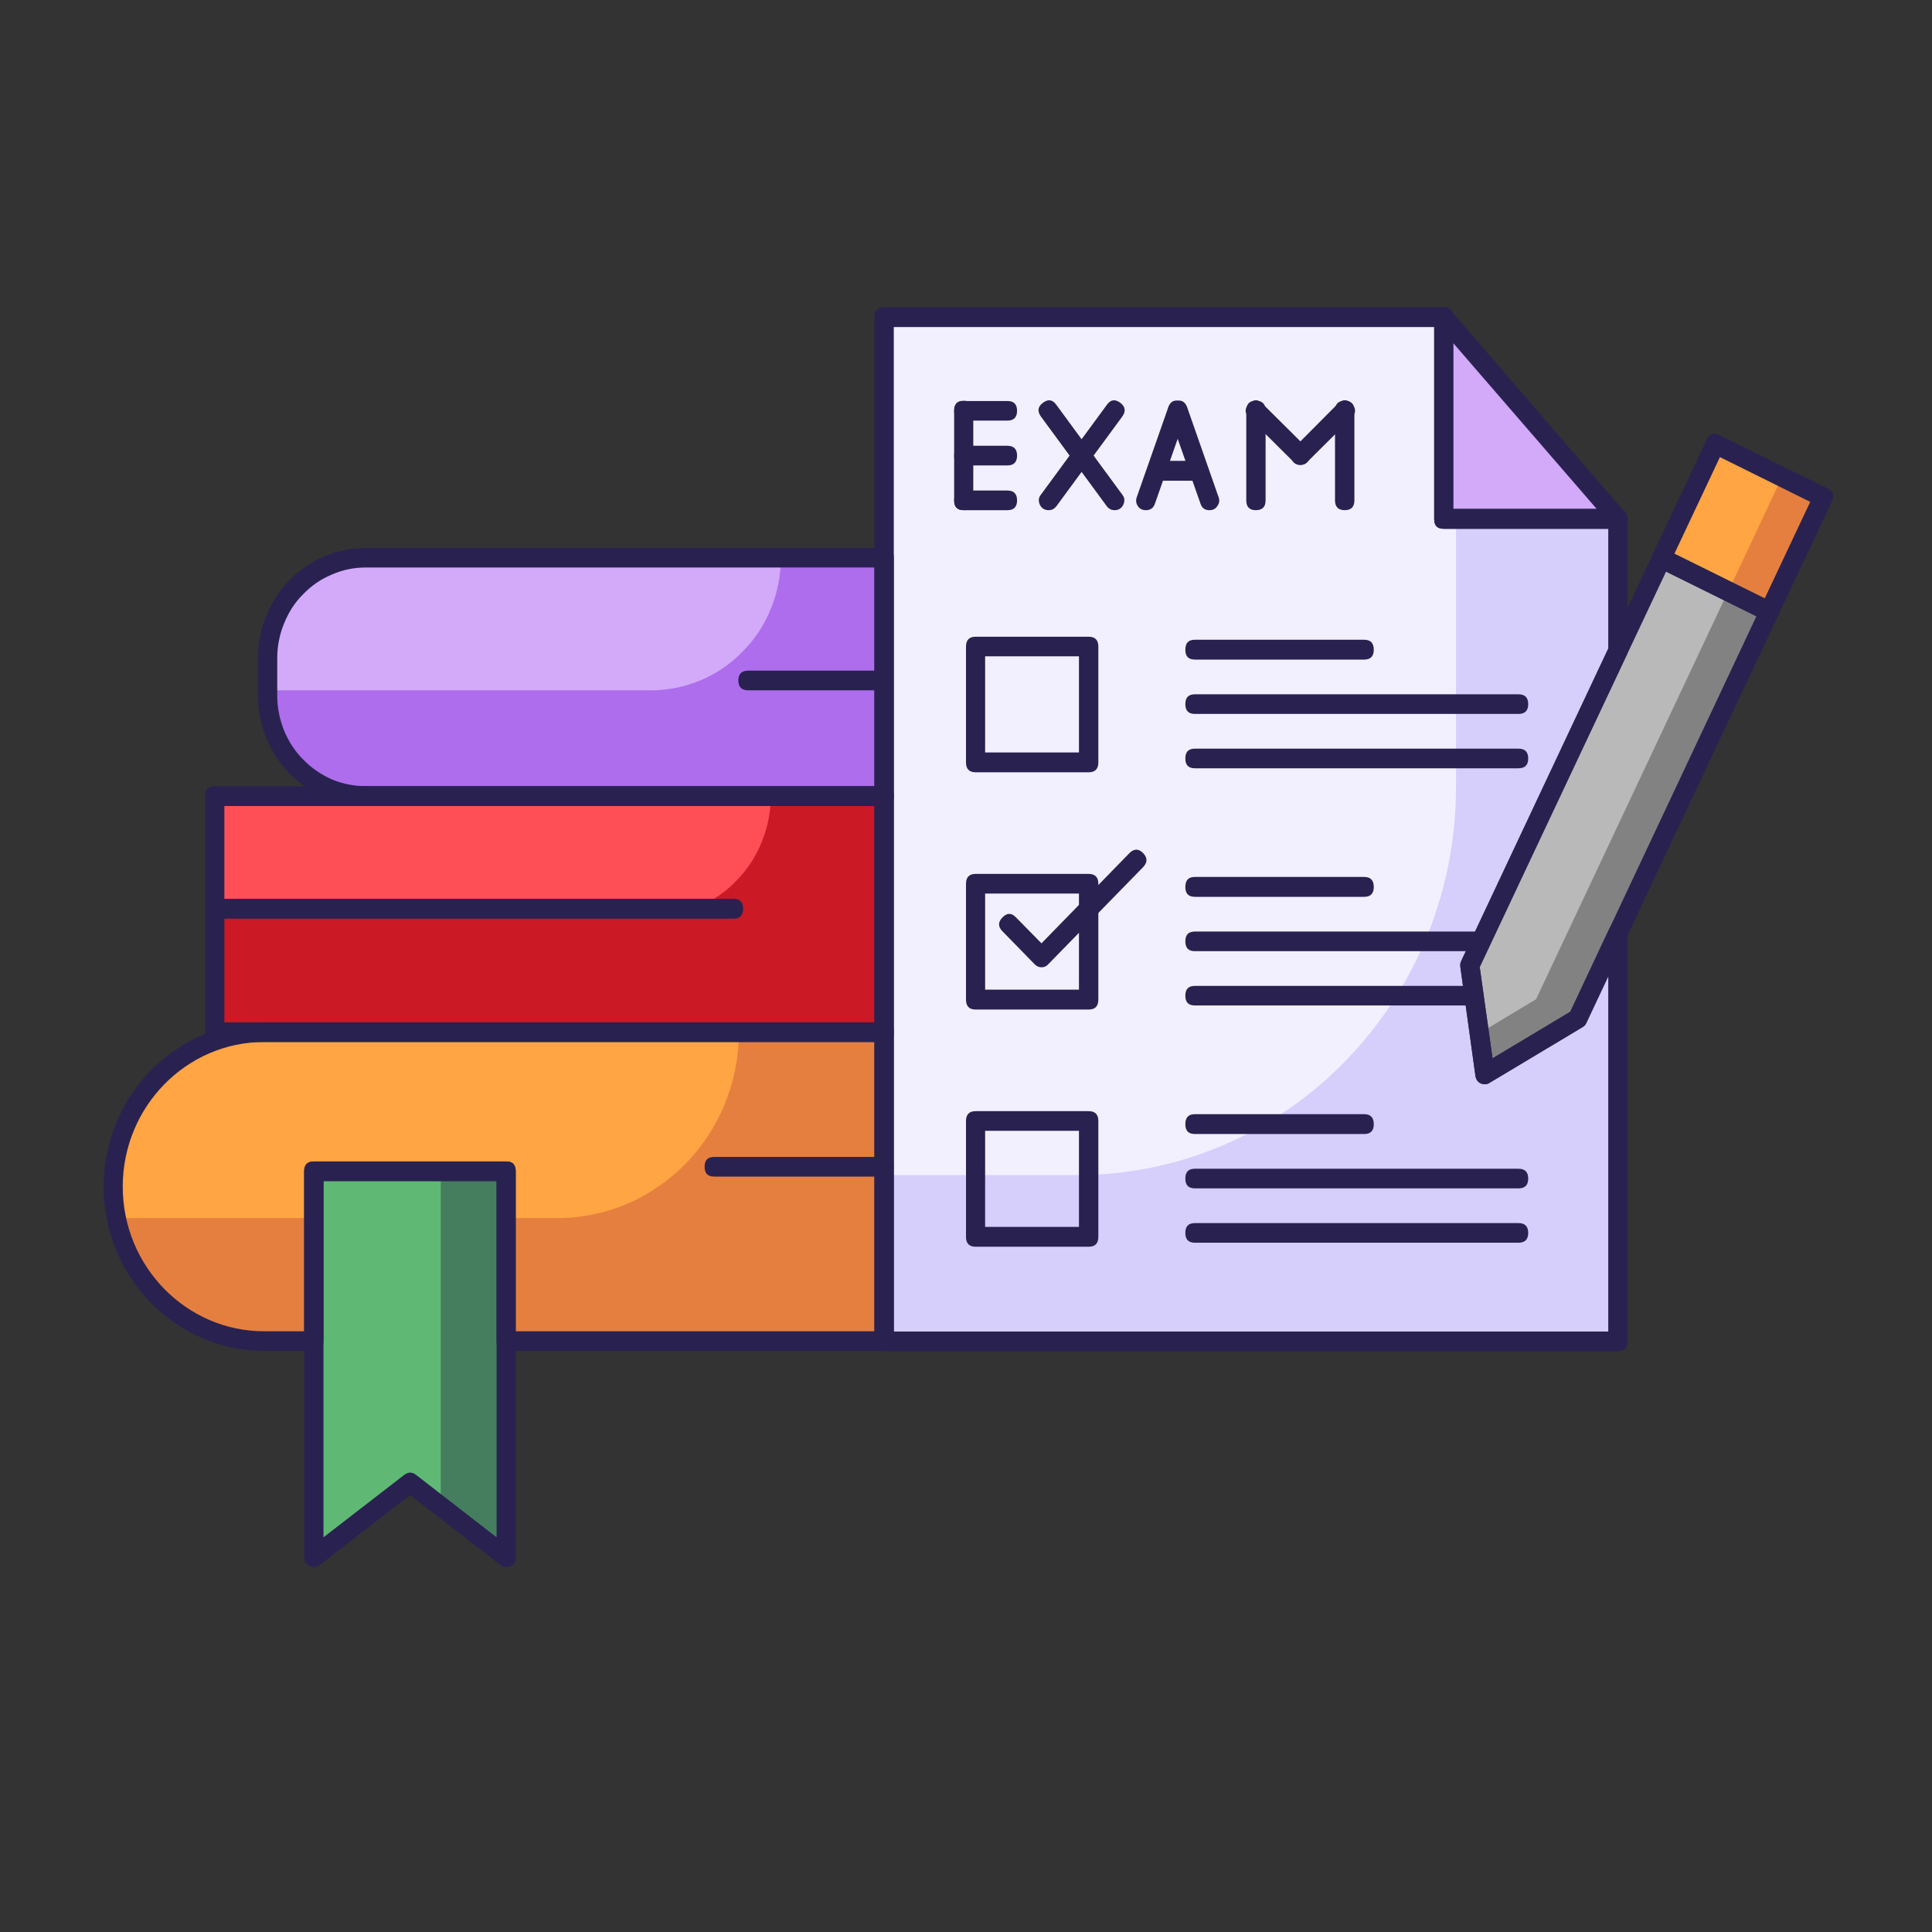 <svg xmlns="http://www.w3.org/2000/svg" xmlns:xlink="http://www.w3.org/1999/xlink" width="40" zoomAndPan="magnify" viewBox="0 0 30 30" height="40" preserveAspectRatio="xMidYMid meet" version="1.0"><rect x="0" y="0" width="30" height="30" fill="#333333" stroke="none"/><defs><clipPath id="d4e0215ecc"><path d="M 1.609 16 L 14 16 L 14 21 L 1.609 21 Z M 1.609 16 " clip-rule="nonzero"/></clipPath><clipPath id="622782b0b9"><path d="M 1.609 18 L 5 18 L 5 21 L 1.609 21 Z M 1.609 18 " clip-rule="nonzero"/></clipPath><clipPath id="30c0cebc44"><path d="M 13 4.75 L 26 4.75 L 26 21 L 13 21 Z M 13 4.75 " clip-rule="nonzero"/></clipPath><clipPath id="ca1ee6a048"><path d="M 22 4.75 L 26 4.75 L 26 9 L 22 9 Z M 22 4.75 " clip-rule="nonzero"/></clipPath><clipPath id="5bc746e206"><path d="M 4 18 L 8 18 L 8 24.348 L 4 24.348 Z M 4 18 " clip-rule="nonzero"/></clipPath><clipPath id="46ede8a694"><path d="M 6 18 L 8 18 L 8 24.348 L 6 24.348 Z M 6 18 " clip-rule="nonzero"/></clipPath><clipPath id="4af523b3a1"><path d="M 4 18 L 9 18 L 9 24.348 L 4 24.348 Z M 4 18 " clip-rule="nonzero"/></clipPath><clipPath id="7f427230fc"><path d="M 22 4.75 L 26 4.75 L 26 9 L 22 9 Z M 22 4.75 " clip-rule="nonzero"/></clipPath><clipPath id="b3c065bcdf"><path d="M 25 6 L 28.465 6 L 28.465 10 L 25 10 Z M 25 6 " clip-rule="nonzero"/></clipPath><clipPath id="8f23295692"><path d="M 26 6 L 28.465 6 L 28.465 10 L 26 10 Z M 26 6 " clip-rule="nonzero"/></clipPath><clipPath id="edde5039da"><path d="M 25 6 L 28.465 6 L 28.465 10 L 25 10 Z M 25 6 " clip-rule="nonzero"/></clipPath><clipPath id="9e3f3b8f28"><path d="M 13 4.75 L 26 4.75 L 26 21 L 13 21 Z M 13 4.75 " clip-rule="nonzero"/></clipPath><clipPath id="e5264f9920"><path d="M 1.609 15 L 14 15 L 14 21 L 1.609 21 Z M 1.609 15 " clip-rule="nonzero"/></clipPath></defs><path fill="#d2aaf9" d="M 13.73 8.66 L 5.68 8.66 C 5.477 8.66 5.281 8.699 5.098 8.777 C 4.91 8.855 4.746 8.969 4.602 9.117 C 4.457 9.262 4.348 9.434 4.27 9.625 C 4.195 9.812 4.156 10.012 4.156 10.219 L 4.156 10.801 C 4.156 11.008 4.195 11.207 4.27 11.398 C 4.348 11.59 4.457 11.758 4.602 11.902 C 4.746 12.051 4.91 12.164 5.098 12.242 C 5.281 12.32 5.477 12.359 5.68 12.359 L 13.73 12.359 Z M 13.73 8.66 " fill-opacity="1" fill-rule="nonzero"/><path fill="#ae6dec" d="M 12.125 8.66 C 12.125 8.934 12.074 9.195 11.973 9.445 C 11.871 9.699 11.727 9.922 11.535 10.113 C 11.348 10.309 11.129 10.457 10.883 10.562 C 10.637 10.664 10.383 10.719 10.113 10.719 L 4.156 10.719 L 4.156 10.801 C 4.156 11.008 4.195 11.207 4.27 11.398 C 4.348 11.59 4.457 11.758 4.602 11.902 C 4.746 12.051 4.91 12.164 5.098 12.242 C 5.281 12.32 5.477 12.359 5.68 12.359 L 13.73 12.359 L 13.73 8.66 Z M 12.125 8.66 " fill-opacity="1" fill-rule="nonzero"/><path fill="#fe4f57" d="M 3.336 12.359 L 13.73 12.359 L 13.73 16.027 L 3.336 16.027 Z M 3.336 12.359 " fill-opacity="1" fill-rule="nonzero"/><path fill="#cb1925" d="M 11.969 12.359 C 11.969 12.609 11.922 12.844 11.828 13.074 C 11.738 13.301 11.605 13.504 11.434 13.676 C 11.266 13.852 11.066 13.988 10.844 14.082 C 10.621 14.176 10.391 14.223 10.148 14.223 L 3.336 14.223 L 3.336 16.027 L 13.73 16.027 L 13.73 12.359 Z M 11.969 12.359 " fill-opacity="1" fill-rule="nonzero"/><g clip-path="url(#d4e0215ecc)"><path fill="#ffa544" d="M 13.73 20.824 L 13.73 16.027 L 4.102 16.027 C 3.789 16.027 3.492 16.086 3.203 16.211 C 2.918 16.332 2.664 16.504 2.445 16.73 C 2.227 16.953 2.055 17.215 1.938 17.508 C 1.816 17.801 1.758 18.109 1.758 18.426 C 1.758 18.742 1.816 19.051 1.938 19.344 C 2.055 19.637 2.227 19.898 2.445 20.121 C 2.664 20.348 2.918 20.52 3.203 20.641 C 3.492 20.766 3.789 20.824 4.102 20.824 L 4.875 20.824 L 4.875 18.188 L 7.859 18.188 L 7.859 20.824 Z M 13.73 20.824 " fill-opacity="1" fill-rule="nonzero"/></g><g clip-path="url(#622782b0b9)"><path fill="#e57f3f" d="M 1.809 18.914 C 1.863 19.184 1.961 19.438 2.098 19.672 C 2.238 19.906 2.414 20.113 2.621 20.285 C 2.832 20.461 3.062 20.594 3.316 20.688 C 3.57 20.777 3.832 20.824 4.102 20.824 L 4.875 20.824 L 4.875 18.914 Z M 1.809 18.914 " fill-opacity="1" fill-rule="nonzero"/></g><path fill="#e57f3f" d="M 11.473 16.027 C 11.473 17.621 10.211 18.914 8.656 18.914 L 7.859 18.914 L 7.859 20.824 L 13.73 20.824 L 13.73 16.027 Z M 11.473 16.027 " fill-opacity="1" fill-rule="nonzero"/><g clip-path="url(#30c0cebc44)"><path fill="#f2f0ff" d="M 22.387 8.012 L 22.387 4.875 L 13.695 4.875 L 13.695 20.785 L 25.09 20.785 L 25.09 8.012 Z M 22.387 8.012 " fill-opacity="1" fill-rule="nonzero"/></g><path fill="#d6cefb" d="M 22.609 8.012 L 22.609 12.219 C 22.609 15.547 19.977 18.246 16.727 18.246 L 13.695 18.246 L 13.695 20.785 L 25.09 20.785 L 25.09 8.012 Z M 22.609 8.012 " fill-opacity="1" fill-rule="nonzero"/><g clip-path="url(#ca1ee6a048)"><path fill="#d2aaf9" d="M 22.387 8.012 L 25.09 8.012 L 22.387 4.875 Z M 22.387 8.012 " fill-opacity="1" fill-rule="nonzero"/></g><g clip-path="url(#5bc746e206)"><path fill="#5fb974" d="M 4.875 24.18 L 6.371 23.023 L 7.859 24.18 L 7.859 18.188 L 4.875 18.188 Z M 4.875 24.18 " fill-opacity="1" fill-rule="nonzero"/></g><g clip-path="url(#46ede8a694)"><path fill="#457e5e" d="M 6.844 18.188 L 6.844 23.391 L 7.859 24.18 L 7.859 18.188 Z M 6.844 18.188 " fill-opacity="1" fill-rule="nonzero"/></g><g clip-path="url(#4af523b3a1)"><path fill="#292250" d="M 7.859 24.332 C 7.828 24.332 7.797 24.324 7.77 24.301 L 6.367 23.215 L 4.965 24.301 C 4.914 24.34 4.863 24.344 4.805 24.316 C 4.75 24.289 4.723 24.242 4.723 24.18 L 4.723 18.188 C 4.723 18.086 4.773 18.035 4.875 18.035 L 7.859 18.035 C 7.961 18.035 8.008 18.086 8.008 18.188 L 8.008 24.18 C 8.008 24.281 7.961 24.332 7.859 24.332 Z M 5.023 18.34 L 5.023 23.871 L 6.277 22.902 C 6.34 22.855 6.398 22.855 6.461 22.902 L 7.711 23.871 L 7.711 18.34 Z M 5.023 18.34 " fill-opacity="1" fill-rule="nonzero"/></g><path fill="#292250" d="M 13.727 18.27 L 11.09 18.27 C 10.988 18.27 10.941 18.219 10.941 18.117 C 10.941 18.016 10.988 17.965 11.09 17.965 L 13.727 17.965 C 13.824 17.965 13.875 18.016 13.875 18.117 C 13.875 18.219 13.824 18.27 13.727 18.27 Z M 13.727 18.27 " fill-opacity="1" fill-rule="nonzero"/><path fill="#292250" d="M 11.391 14.266 L 3.492 14.266 C 3.391 14.266 3.344 14.215 3.344 14.109 C 3.344 14.008 3.391 13.957 3.492 13.957 L 11.391 13.957 C 11.488 13.957 11.539 14.008 11.539 14.109 C 11.539 14.215 11.488 14.266 11.391 14.266 Z M 11.391 14.266 " fill-opacity="1" fill-rule="nonzero"/><path fill="#292250" d="M 13.672 10.719 L 11.617 10.719 C 11.516 10.719 11.465 10.668 11.465 10.566 C 11.465 10.465 11.516 10.414 11.617 10.414 L 13.672 10.414 C 13.773 10.414 13.824 10.465 13.824 10.566 C 13.824 10.668 13.773 10.719 13.672 10.719 Z M 13.672 10.719 " fill-opacity="1" fill-rule="nonzero"/><g clip-path="url(#7f427230fc)"><path fill="#292250" d="M 25.125 8.211 L 22.418 8.211 C 22.316 8.211 22.27 8.16 22.27 8.059 L 22.27 4.926 C 22.27 4.855 22.301 4.805 22.363 4.781 C 22.43 4.754 22.484 4.77 22.531 4.824 L 25.234 7.957 C 25.277 8.004 25.285 8.059 25.262 8.121 C 25.234 8.18 25.188 8.211 25.125 8.211 Z M 22.566 7.902 L 24.793 7.902 L 22.566 5.328 Z M 22.566 7.902 " fill-opacity="1" fill-rule="nonzero"/></g><path fill="#292250" d="M 15.645 7.922 L 14.965 7.922 C 14.863 7.922 14.816 7.871 14.816 7.77 C 14.816 7.668 14.863 7.617 14.965 7.617 L 15.645 7.617 C 15.742 7.617 15.793 7.668 15.793 7.77 C 15.793 7.871 15.742 7.922 15.645 7.922 Z M 15.645 7.922 " fill-opacity="1" fill-rule="nonzero"/><path fill="#292250" d="M 15.645 7.227 L 14.965 7.227 C 14.863 7.227 14.816 7.176 14.816 7.074 C 14.816 6.973 14.863 6.922 14.965 6.922 L 15.645 6.922 C 15.742 6.922 15.793 6.973 15.793 7.074 C 15.793 7.176 15.742 7.227 15.645 7.227 Z M 15.645 7.227 " fill-opacity="1" fill-rule="nonzero"/><path fill="#292250" d="M 15.645 6.531 L 14.965 6.531 C 14.863 6.531 14.816 6.48 14.816 6.379 C 14.816 6.277 14.863 6.227 14.965 6.227 L 15.645 6.227 C 15.742 6.227 15.793 6.277 15.793 6.379 C 15.793 6.48 15.742 6.531 15.645 6.531 Z M 15.645 6.531 " fill-opacity="1" fill-rule="nonzero"/><path fill="#292250" d="M 14.965 7.922 C 14.863 7.922 14.816 7.871 14.816 7.77 L 14.816 6.379 C 14.816 6.273 14.863 6.223 14.965 6.223 C 15.062 6.223 15.113 6.273 15.113 6.379 L 15.113 7.77 C 15.113 7.871 15.062 7.922 14.965 7.922 Z M 14.965 7.922 " fill-opacity="1" fill-rule="nonzero"/><path fill="#292250" d="M 19.5 7.922 C 19.402 7.922 19.352 7.871 19.352 7.77 L 19.352 6.379 C 19.352 6.273 19.402 6.223 19.5 6.223 C 19.602 6.223 19.652 6.273 19.652 6.379 L 19.652 7.77 C 19.652 7.871 19.602 7.922 19.5 7.922 Z M 19.5 7.922 " fill-opacity="1" fill-rule="nonzero"/><path fill="#292250" d="M 20.191 7.219 C 20.152 7.219 20.117 7.203 20.09 7.176 L 19.398 6.488 C 19.324 6.414 19.324 6.344 19.395 6.27 C 19.465 6.199 19.535 6.195 19.605 6.27 L 20.297 6.957 C 20.344 7.004 20.355 7.059 20.332 7.125 C 20.305 7.188 20.258 7.219 20.191 7.219 Z M 20.191 7.219 " fill-opacity="1" fill-rule="nonzero"/><path fill="#292250" d="M 20.883 7.922 C 20.781 7.922 20.73 7.871 20.73 7.77 L 20.73 6.379 C 20.73 6.273 20.781 6.223 20.883 6.223 C 20.98 6.223 21.031 6.273 21.031 6.379 L 21.031 7.77 C 21.031 7.871 20.98 7.922 20.883 7.922 Z M 20.883 7.922 " fill-opacity="1" fill-rule="nonzero"/><path fill="#292250" d="M 20.191 7.219 C 20.125 7.219 20.078 7.188 20.055 7.125 C 20.027 7.059 20.039 7.004 20.09 6.957 L 20.777 6.266 C 20.852 6.195 20.922 6.199 20.992 6.27 C 21.059 6.344 21.059 6.414 20.988 6.488 L 20.297 7.176 C 20.27 7.203 20.234 7.219 20.191 7.219 Z M 20.191 7.219 " fill-opacity="1" fill-rule="nonzero"/><path fill="#292250" d="M 17.309 7.922 C 17.258 7.922 17.219 7.902 17.188 7.863 L 16.164 6.469 C 16.105 6.387 16.113 6.316 16.195 6.254 C 16.273 6.195 16.344 6.203 16.402 6.285 L 17.426 7.68 C 17.465 7.727 17.469 7.781 17.441 7.84 C 17.414 7.895 17.367 7.922 17.309 7.922 Z M 17.309 7.922 " fill-opacity="1" fill-rule="nonzero"/><path fill="#292250" d="M 16.285 7.922 C 16.223 7.922 16.176 7.895 16.148 7.84 C 16.121 7.781 16.125 7.727 16.164 7.68 L 17.188 6.285 C 17.246 6.203 17.316 6.195 17.395 6.254 C 17.477 6.316 17.484 6.387 17.426 6.469 L 16.402 7.863 C 16.371 7.902 16.332 7.922 16.285 7.922 Z M 16.285 7.922 " fill-opacity="1" fill-rule="nonzero"/><path fill="#292250" d="M 17.793 7.922 C 17.738 7.922 17.699 7.902 17.668 7.859 C 17.641 7.816 17.633 7.77 17.652 7.719 L 18.141 6.324 C 18.176 6.23 18.238 6.199 18.332 6.234 C 18.426 6.27 18.453 6.332 18.422 6.43 L 17.934 7.82 C 17.91 7.891 17.863 7.922 17.793 7.922 Z M 17.793 7.922 " fill-opacity="1" fill-rule="nonzero"/><path fill="#292250" d="M 18.781 7.922 C 18.711 7.922 18.664 7.891 18.641 7.82 L 18.152 6.43 C 18.117 6.332 18.148 6.27 18.242 6.234 C 18.336 6.199 18.398 6.23 18.434 6.324 L 18.922 7.719 C 18.941 7.77 18.934 7.816 18.902 7.859 C 18.875 7.902 18.832 7.922 18.781 7.922 Z M 18.781 7.922 " fill-opacity="1" fill-rule="nonzero"/><path fill="#292250" d="M 18.559 7.465 L 17.992 7.465 C 17.895 7.465 17.844 7.414 17.844 7.312 C 17.844 7.211 17.895 7.156 17.992 7.156 L 18.559 7.156 C 18.66 7.156 18.711 7.211 18.711 7.312 C 18.711 7.414 18.66 7.465 18.559 7.465 Z M 18.559 7.465 " fill-opacity="1" fill-rule="nonzero"/><path fill="#292250" d="M 16.906 11.992 L 15.148 11.992 C 15.051 11.992 15 11.941 15 11.84 L 15 10.039 C 15 9.938 15.051 9.887 15.148 9.887 L 16.906 9.887 C 17.004 9.887 17.055 9.938 17.055 10.039 L 17.055 11.84 C 17.055 11.941 17.004 11.992 16.906 11.992 Z M 15.297 11.684 L 16.754 11.684 L 16.754 10.191 L 15.297 10.191 Z M 15.297 11.684 " fill-opacity="1" fill-rule="nonzero"/><path fill="#292250" d="M 21.184 10.242 L 18.555 10.242 C 18.453 10.242 18.406 10.191 18.406 10.09 C 18.406 9.984 18.453 9.934 18.555 9.934 L 21.184 9.934 C 21.281 9.934 21.332 9.984 21.332 10.09 C 21.332 10.191 21.281 10.242 21.184 10.242 Z M 21.184 10.242 " fill-opacity="1" fill-rule="nonzero"/><path fill="#292250" d="M 23.578 11.086 L 18.555 11.086 C 18.453 11.086 18.406 11.035 18.406 10.934 C 18.406 10.832 18.453 10.781 18.555 10.781 L 23.578 10.781 C 23.68 10.781 23.73 10.832 23.73 10.934 C 23.73 11.035 23.68 11.086 23.578 11.086 Z M 23.578 11.086 " fill-opacity="1" fill-rule="nonzero"/><path fill="#292250" d="M 23.578 11.93 L 18.555 11.93 C 18.453 11.93 18.406 11.879 18.406 11.777 C 18.406 11.676 18.453 11.625 18.555 11.625 L 23.578 11.625 C 23.68 11.625 23.73 11.676 23.73 11.777 C 23.73 11.879 23.68 11.93 23.578 11.93 Z M 23.578 11.93 " fill-opacity="1" fill-rule="nonzero"/><path fill="#292250" d="M 16.906 15.676 L 15.148 15.676 C 15.051 15.676 15 15.625 15 15.523 L 15 13.723 C 15 13.621 15.051 13.57 15.148 13.57 L 16.906 13.57 C 17.004 13.57 17.055 13.621 17.055 13.723 L 17.055 15.523 C 17.055 15.625 17.004 15.676 16.906 15.676 Z M 15.297 15.367 L 16.754 15.367 L 16.754 13.875 L 15.297 13.875 Z M 15.297 15.367 " fill-opacity="1" fill-rule="nonzero"/><path fill="#292250" d="M 21.184 13.926 L 18.555 13.926 C 18.453 13.926 18.406 13.875 18.406 13.773 C 18.406 13.668 18.453 13.617 18.555 13.617 L 21.184 13.617 C 21.281 13.617 21.332 13.668 21.332 13.773 C 21.332 13.875 21.281 13.926 21.184 13.926 Z M 21.184 13.926 " fill-opacity="1" fill-rule="nonzero"/><path fill="#292250" d="M 23.004 14.77 L 18.555 14.77 C 18.453 14.77 18.406 14.719 18.406 14.617 C 18.406 14.516 18.453 14.465 18.555 14.465 L 23.004 14.465 C 23.105 14.465 23.152 14.516 23.152 14.617 C 23.152 14.719 23.105 14.77 23.004 14.77 Z M 23.004 14.77 " fill-opacity="1" fill-rule="nonzero"/><path fill="#292250" d="M 22.867 15.613 L 18.555 15.613 C 18.453 15.613 18.406 15.562 18.406 15.461 C 18.406 15.359 18.453 15.309 18.555 15.309 L 22.867 15.309 C 22.969 15.309 23.016 15.359 23.016 15.461 C 23.016 15.562 22.969 15.613 22.867 15.613 Z M 22.867 15.613 " fill-opacity="1" fill-rule="nonzero"/><path fill="#292250" d="M 16.906 19.359 L 15.148 19.359 C 15.051 19.359 15 19.309 15 19.207 L 15 17.406 C 15 17.305 15.051 17.254 15.148 17.254 L 16.906 17.254 C 17.004 17.254 17.055 17.305 17.055 17.406 L 17.055 19.207 C 17.055 19.309 17.004 19.359 16.906 19.359 Z M 15.297 19.051 L 16.754 19.051 L 16.754 17.559 L 15.297 17.559 Z M 15.297 19.051 " fill-opacity="1" fill-rule="nonzero"/><path fill="#292250" d="M 21.184 17.609 L 18.555 17.609 C 18.453 17.609 18.406 17.559 18.406 17.457 C 18.406 17.352 18.453 17.301 18.555 17.301 L 21.184 17.301 C 21.281 17.301 21.332 17.352 21.332 17.457 C 21.332 17.559 21.281 17.609 21.184 17.609 Z M 21.184 17.609 " fill-opacity="1" fill-rule="nonzero"/><path fill="#292250" d="M 23.578 18.453 L 18.555 18.453 C 18.453 18.453 18.406 18.402 18.406 18.301 C 18.406 18.199 18.453 18.148 18.555 18.148 L 23.578 18.148 C 23.68 18.148 23.73 18.199 23.73 18.301 C 23.73 18.402 23.68 18.453 23.578 18.453 Z M 23.578 18.453 " fill-opacity="1" fill-rule="nonzero"/><path fill="#292250" d="M 23.578 19.297 L 18.555 19.297 C 18.453 19.297 18.406 19.246 18.406 19.145 C 18.406 19.043 18.453 18.992 18.555 18.992 L 23.578 18.992 C 23.68 18.992 23.73 19.043 23.73 19.145 C 23.73 19.246 23.68 19.297 23.578 19.297 Z M 23.578 19.297 " fill-opacity="1" fill-rule="nonzero"/><path fill="#292250" d="M 16.172 15.02 C 16.133 15.02 16.094 15.004 16.066 14.973 L 15.566 14.461 C 15.496 14.391 15.496 14.316 15.566 14.246 C 15.637 14.172 15.707 14.172 15.777 14.246 L 16.172 14.648 L 17.539 13.246 C 17.609 13.176 17.68 13.176 17.75 13.246 C 17.82 13.32 17.82 13.391 17.75 13.465 L 16.277 14.973 C 16.25 15.004 16.215 15.02 16.172 15.02 Z M 16.172 15.02 " fill-opacity="1" fill-rule="nonzero"/><path fill="#b9b9b9" d="M 24.496 15.816 L 23.059 16.684 L 22.824 14.992 L 25.801 8.672 L 27.473 9.496 Z M 24.496 15.816 " fill-opacity="1" fill-rule="nonzero"/><g clip-path="url(#b3c065bcdf)"><path fill="#ffa544" d="M 26.637 6.895 L 28.309 7.723 L 27.473 9.496 L 25.801 8.672 Z M 26.637 6.895 " fill-opacity="1" fill-rule="nonzero"/></g><path fill="#838283" d="M 25.801 8.672 L 25.793 8.684 L 26.828 9.195 L 23.852 15.516 L 22.969 16.047 L 23.059 16.684 L 24.496 15.816 L 27.473 9.496 Z M 25.801 8.672 " fill-opacity="1" fill-rule="nonzero"/><g clip-path="url(#8f23295692)"><path fill="#e57f3f" d="M 26.637 6.895 L 26.629 6.91 L 27.664 7.422 L 26.836 9.184 L 27.473 9.496 L 28.309 7.723 Z M 26.637 6.895 " fill-opacity="1" fill-rule="nonzero"/></g><path fill="#292250" d="M 23.059 16.836 C 22.973 16.836 22.922 16.789 22.91 16.703 L 22.676 15.012 C 22.672 14.98 22.676 14.953 22.688 14.926 L 25.664 8.605 C 25.707 8.512 25.773 8.488 25.863 8.531 L 27.539 9.359 C 27.629 9.402 27.652 9.473 27.609 9.562 L 24.633 15.883 C 24.621 15.914 24.598 15.934 24.574 15.949 L 23.133 16.812 C 23.113 16.828 23.086 16.836 23.059 16.836 Z M 22.977 15.016 L 23.176 16.434 L 24.383 15.711 L 27.273 9.57 L 25.871 8.875 Z M 24.496 15.816 Z M 24.496 15.816 " fill-opacity="1" fill-rule="nonzero"/><g clip-path="url(#edde5039da)"><path fill="#292250" d="M 27.473 9.652 C 27.449 9.652 27.43 9.645 27.41 9.637 L 25.734 8.809 C 25.645 8.766 25.621 8.695 25.664 8.605 L 26.5 6.828 C 26.543 6.734 26.609 6.711 26.699 6.758 L 28.375 7.582 C 28.465 7.629 28.488 7.695 28.445 7.789 L 27.609 9.562 C 27.582 9.621 27.535 9.652 27.473 9.652 Z M 26 8.598 L 27.402 9.293 L 28.109 7.793 L 26.707 7.098 Z M 26 8.598 " fill-opacity="1" fill-rule="nonzero"/></g><g clip-path="url(#9e3f3b8f28)"><path fill="#292250" d="M 25.125 20.984 L 13.73 20.984 C 13.629 20.984 13.578 20.934 13.578 20.828 L 13.578 4.926 C 13.578 4.82 13.629 4.77 13.73 4.77 L 22.418 4.77 C 22.52 4.77 22.566 4.82 22.566 4.926 L 22.566 7.902 L 25.125 7.902 C 25.223 7.902 25.273 7.957 25.273 8.059 L 25.273 10.105 C 25.273 10.129 25.27 10.152 25.258 10.172 L 22.977 15.016 L 23.176 16.434 L 24.383 15.711 L 24.988 14.422 C 25.023 14.348 25.078 14.32 25.156 14.34 C 25.234 14.359 25.273 14.406 25.273 14.488 L 25.273 20.828 C 25.273 20.934 25.223 20.984 25.125 20.984 Z M 13.879 20.676 L 24.973 20.676 L 24.973 15.16 L 24.633 15.883 C 24.621 15.914 24.598 15.934 24.574 15.949 L 23.133 16.812 C 23.09 16.84 23.043 16.844 22.992 16.82 C 22.945 16.797 22.918 16.758 22.91 16.703 L 22.676 15.012 C 22.672 14.98 22.676 14.953 22.688 14.926 L 24.973 10.07 L 24.973 8.211 L 22.418 8.211 C 22.316 8.211 22.27 8.16 22.27 8.059 L 22.27 5.078 L 13.879 5.078 Z M 24.496 15.816 Z M 24.496 15.816 " fill-opacity="1" fill-rule="nonzero"/></g><g clip-path="url(#e5264f9920)"><path fill="#292250" d="M 13.73 20.977 L 7.859 20.977 C 7.762 20.977 7.711 20.926 7.711 20.824 L 7.711 18.34 L 5.023 18.34 L 5.023 20.824 C 5.023 20.926 4.973 20.977 4.875 20.977 L 4.102 20.977 C 2.727 20.977 1.609 19.832 1.609 18.426 C 1.609 17.02 2.727 15.875 4.102 15.875 L 13.73 15.875 C 13.828 15.875 13.879 15.926 13.879 16.027 L 13.879 20.824 C 13.879 20.926 13.828 20.977 13.73 20.977 Z M 8.008 20.672 L 13.578 20.672 L 13.578 16.18 L 4.102 16.18 C 2.891 16.18 1.906 17.188 1.906 18.426 C 1.906 19.664 2.891 20.672 4.102 20.672 L 4.723 20.672 L 4.723 18.188 C 4.723 18.086 4.773 18.035 4.875 18.035 L 7.859 18.035 C 7.961 18.035 8.008 18.086 8.008 18.188 Z M 8.008 20.672 " fill-opacity="1" fill-rule="nonzero"/></g><path fill="#292250" d="M 13.73 16.18 L 3.336 16.18 C 3.234 16.18 3.184 16.129 3.184 16.027 L 3.184 12.359 C 3.184 12.258 3.234 12.207 3.336 12.207 L 13.73 12.207 C 13.828 12.207 13.879 12.258 13.879 12.359 L 13.879 16.027 C 13.879 16.129 13.828 16.18 13.73 16.18 Z M 3.484 15.875 L 13.578 15.875 L 13.578 12.516 L 3.484 12.516 Z M 3.484 15.875 " fill-opacity="1" fill-rule="nonzero"/><path fill="#292250" d="M 13.73 12.516 L 5.68 12.516 C 5.457 12.516 5.246 12.469 5.039 12.383 C 4.836 12.297 4.652 12.172 4.496 12.012 C 4.34 11.852 4.219 11.664 4.133 11.457 C 4.047 11.246 4.008 11.027 4.004 10.801 L 4.004 10.219 C 4.008 9.992 4.047 9.773 4.133 9.566 C 4.219 9.355 4.34 9.168 4.496 9.008 C 4.652 8.848 4.836 8.723 5.039 8.637 C 5.246 8.551 5.457 8.508 5.68 8.508 L 13.73 8.508 C 13.828 8.508 13.879 8.559 13.879 8.66 L 13.879 12.359 C 13.879 12.465 13.828 12.516 13.73 12.516 Z M 5.68 8.812 C 5.496 8.812 5.32 8.848 5.152 8.922 C 4.984 8.992 4.836 9.094 4.707 9.227 C 4.578 9.355 4.48 9.508 4.41 9.684 C 4.34 9.855 4.305 10.035 4.305 10.219 L 4.305 10.801 C 4.305 10.984 4.34 11.164 4.41 11.34 C 4.48 11.512 4.578 11.664 4.707 11.793 C 4.836 11.926 4.984 12.027 5.152 12.102 C 5.32 12.172 5.496 12.207 5.68 12.207 L 13.578 12.207 L 13.578 8.812 Z M 5.68 8.812 " fill-opacity="1" fill-rule="nonzero"/></svg>